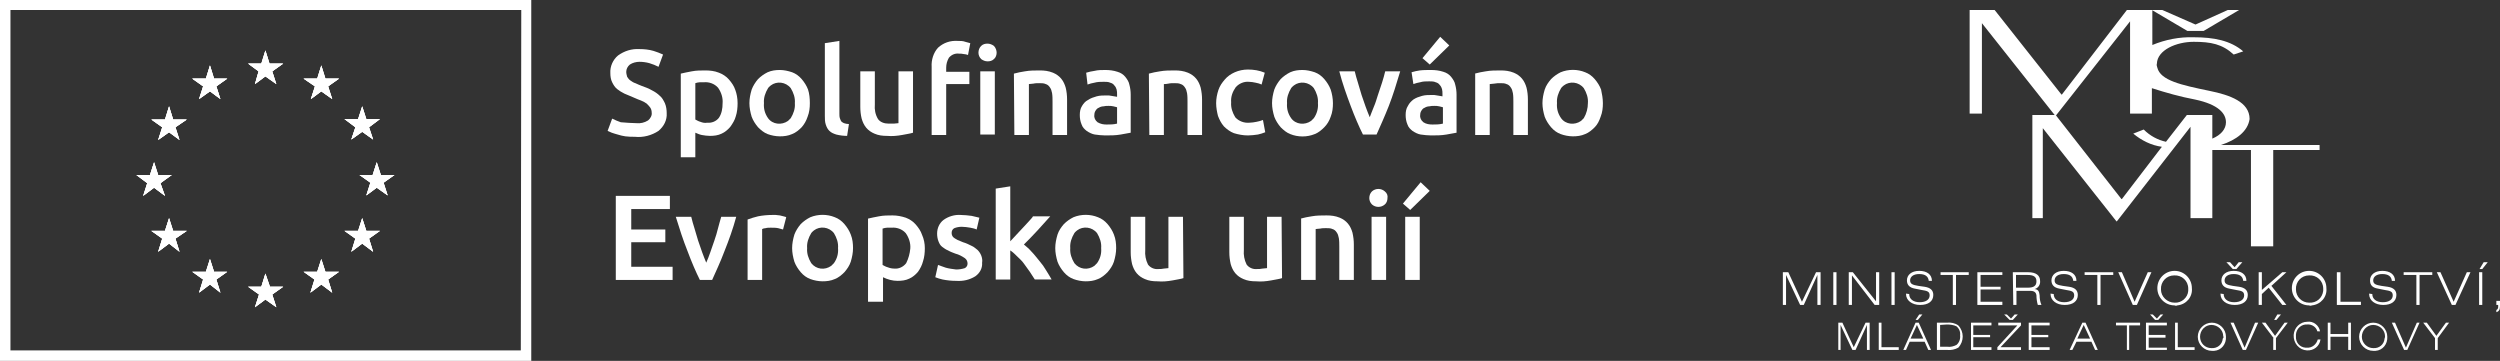 <?xml version="1.0" encoding="utf-8"?>
<!-- Generator: Adobe Illustrator 28.0.0, SVG Export Plug-In . SVG Version: 6.00 Build 0)  -->
<svg version="1.1" xmlns="http://www.w3.org/2000/svg" xmlns:xlink="http://www.w3.org/1999/xlink" x="0px" y="0px"
	 viewBox="0 0 550.1 79.4" style="enable-background:new 0 0 550.1 79.4;" xml:space="preserve">
<rect x="0" y="0" width="550.1" height="79.4" fill="#333333" stroke="none"/>
<style type="text/css">
	.st0{fill:#FFFFFF;}
</style>
<g id="Vrstva_1">
	<path class="st0" d="M484.9,6.8l7.8-4.6h-2.5l-7.1,3.2l-7.3-3.2h-2.3l7.8,4.6L484.9,6.8z M488.7,31.9c3.4-1.1,5.9-3,6.3-5.7
		c0-3.8-4.4-5.3-8.8-6.2c-6.3-1.3-10.8-2.3-11.5-5.1c-0.1-0.3-0.2-0.6-0.1-0.9c0.1-3,4.3-4.8,8.1-4.8s6.3,0.5,8.8,2.8l2.1-0.7
		c-2.8-2.4-6.5-3.1-10.9-3.1c-3.1-0.1-6.2,0.5-9.1,1.7V2.2h-5.6l-14.3,18.6h-0.1L438.9,2.2h-5.5V25h2.7V5.1l16,20.2h-4.9v22.7h2.3
		V28.2l16.2,20.5h0.1L482,27.9v20.1h4.8V33h8.5v21.2h4.9V33h10.2v-1.1L488.7,31.9z M486.8,30.5v-5.2h-5.6l-4.6,5.9
		c-1.8-0.4-3.5-1.3-4.9-2.7l-2.3,0.9c1.8,1.5,4,2.6,6.3,2.9l-8.8,11.5h-0.1l-14.4-18.4l16.3-20.7V25h4.8v-5.6c3.1,1,6.3,1.9,9.5,2.5
		c5.2,1.1,6.8,3.1,6.8,5C489.8,28.4,488.7,29.7,486.8,30.5"/>
	<polygon class="st0" points="392.3,59.9 393.5,59.9 396.5,66.4 399.6,59.9 400.6,59.9 400.6,67.1 399.9,67.1 399.9,60.5 
		396.9,67.1 396.1,67.1 393,60.5 393,67.1 392.3,67.1 	"/>
	<rect x="403.4" y="59.9" class="st0" width="0.7" height="7.2"/>
	<polygon class="st0" points="406.8,59.9 407.7,59.9 412.8,66.3 412.8,59.9 413.5,59.9 413.5,67.1 412.5,67.1 407.5,60.6 
		407.5,67.1 406.8,67.1 	"/>
	<rect x="416.2" y="59.9" class="st0" width="0.7" height="7.2"/>
	<path class="st0" d="M420.1,64.7L420.1,64.7c0,1.1,0.9,1.8,2.3,1.8s2.2-0.6,2.2-1.5s-0.6-1-1.8-1.2l-1.5-0.3
		c-1.1-0.2-1.7-0.8-1.7-1.8c0-1.2,1-2.1,2.7-2.1s2.8,0.8,2.8,2.2h-0.7c-0.1-1-0.8-1.5-2.1-1.5s-2,0.6-2,1.4s0.6,1,1.8,1.2l1.4,0.2
		c1.3,0.2,1.9,0.8,1.9,1.8c0,1.4-1.1,2.2-2.9,2.2s-3.1-1-3.1-2.4v-0.1L420.1,64.7L420.1,64.7z"/>
	<polygon class="st0" points="429.7,60.5 427,60.5 427,59.9 433.2,59.9 433.2,60.5 430.4,60.5 430.4,67.1 429.7,67.1 	"/>
	<polygon class="st0" points="435.1,59.9 440.6,59.9 440.6,60.5 435.8,60.5 435.8,63.1 440.2,63.1 440.2,63.7 435.8,63.7 
		435.8,66.4 440.6,66.4 440.6,67.1 435.1,67.1 	"/>
	<path class="st0" d="M442.9,59.9h3.4c1.7,0,2.6,0.7,2.6,1.9c0.1,0.8-0.4,1.6-1.2,1.8c0.8,0.1,1,0.5,1.1,1.4c0,0.7,0.1,1.4,0.4,2.1
		h-0.8c-0.2-0.7-0.3-1.4-0.3-2.1c-0.1-0.7-0.5-1-1.4-1h-3v3.1h-0.7L442.9,59.9z M443.6,60.5v2.8h2.6c1.3,0,1.9-0.4,1.9-1.4
		s-0.6-1.4-2-1.4H443.6z"/>
	<path class="st0" d="M451.9,64.7L451.9,64.7c0,1.1,0.9,1.8,2.3,1.8s2.2-0.6,2.2-1.5s-0.6-1-1.8-1.2l-1.5-0.3
		c-1.1-0.2-1.7-0.8-1.7-1.8c0-1.2,1-2.1,2.7-2.1s2.8,0.8,2.8,2.2h-0.7c-0.1-1-0.8-1.5-2.1-1.5s-2,0.6-2,1.4s0.6,1,1.8,1.2l1.4,0.2
		c1.3,0.2,1.9,0.8,1.9,1.8c0,1.4-1.1,2.2-2.9,2.2s-3.1-1-3.1-2.4v-0.1L451.9,64.7L451.9,64.7z"/>
	<polygon class="st0" points="461.5,60.5 458.7,60.5 458.7,59.9 465,59.9 465,60.5 462.2,60.5 462.2,67.1 461.5,67.1 	"/>
	<polygon class="st0" points="466.1,59.9 466.9,59.9 469.7,66.4 472.6,59.9 473.4,59.9 470.2,67.1 469.3,67.1 	"/>
	<path class="st0" d="M478.5,67.2c-2.1,0-3.8-1.7-3.8-3.8c0-2.1,1.7-3.8,3.8-3.8c2.1,0,3.8,1.7,3.8,3.8c0,0,0,0,0,0
		c0.2,1.9-1.2,3.6-3.2,3.8C478.9,67.3,478.7,67.3,478.5,67.2 M481.5,63.5c0-1.7-1.4-3-3.1-2.9c-1.7,0-3,1.4-2.9,3.1
		c0,1.6,1.4,2.9,3,2.9c1.5,0.1,2.9-1.1,3-2.6C481.5,63.8,481.5,63.6,481.5,63.5"/>
	<path class="st0" d="M489.3,64.7L489.3,64.7c0,1.1,0.9,1.8,2.3,1.8s2.2-0.6,2.2-1.5s-0.6-1-1.8-1.2l-1.5-0.3
		c-1.1-0.2-1.7-0.8-1.7-1.8c0-1.2,1-2.1,2.7-2.1s2.8,0.8,2.8,2.2h-0.7c-0.1-1-0.8-1.5-2.1-1.5s-2,0.6-2,1.4s0.6,1,1.8,1.2l1.4,0.2
		c1.3,0.2,1.9,0.8,1.9,1.8c0,1.4-1.1,2.2-2.9,2.2s-3.1-1-3.1-2.4v-0.1L489.3,64.7L489.3,64.7z M492.6,57.7h0.8l-1.3,1.5h-0.8
		l-1.4-1.5h0.8l1,1.1L492.6,57.7z"/>
	<polygon class="st0" points="497,59.9 497.7,59.9 497.7,63.8 502.2,59.9 503.1,59.9 499.8,62.9 503.1,67.1 502.2,67.1 499.2,63.3 
		497.7,64.7 497.7,67.1 497,67.1 	"/>
	<path class="st0" d="M508.1,67.2c-2.1,0-3.8-1.7-3.8-3.8c0-2.1,1.7-3.8,3.8-3.8c2.1,0,3.8,1.7,3.8,3.8c0,0,0,0,0,0
		c0.2,1.9-1.2,3.6-3.2,3.8C508.5,67.3,508.3,67.3,508.1,67.2 M511.2,63.5c0-1.7-1.4-3-3.1-2.9c-1.7,0-3,1.4-2.9,3.1
		c0,1.6,1.3,2.9,2.9,2.9c1.6,0.1,2.9-1,3.1-2.6C511.2,63.8,511.2,63.6,511.2,63.5"/>
	<polygon class="st0" points="514.2,59.9 515,59.9 515,66.4 519.5,66.4 519.5,67.1 514.2,67.1 	"/>
	<path class="st0" d="M522,64.7L522,64.7c0,1.1,0.9,1.8,2.3,1.8s2.2-0.6,2.2-1.5s-0.6-1-1.8-1.2l-1.5-0.3c-1.2-0.2-1.7-0.8-1.7-1.8
		c0-1.2,1-2.1,2.7-2.1s2.8,0.8,2.8,2.2h-0.7c-0.1-1-0.8-1.5-2.1-1.5s-2,0.6-2,1.4s0.6,1,1.8,1.2l1.4,0.2c1.3,0.2,1.9,0.8,1.9,1.8
		c0,1.4-1.1,2.2-2.9,2.2s-3.1-1-3.1-2.4v-0.1L522,64.7L522,64.7z"/>
	<polygon class="st0" points="531.7,60.5 528.9,60.5 528.9,59.9 535.2,59.9 535.2,60.5 532.4,60.5 532.4,67.1 531.7,67.1 	"/>
	<polygon class="st0" points="536.2,59.9 537,59.9 539.9,66.4 542.8,59.9 543.6,59.9 540.3,67.1 539.5,67.1 	"/>
	<path class="st0" d="M545.5,59.9h0.7v7.2h-0.7V59.9z M546.5,57.7h0.9l-1.2,1.5h-0.6L546.5,57.7z"/>
	<path class="st0" d="M549.3,66.2h0.8v1.2c0,0.7-0.2,1.1-0.8,1.3v-0.5c0.3-0.1,0.4-0.4,0.4-0.7v-0.4h-0.4V66.2z"/>
	<polygon class="st0" points="404.5,71 405.4,71 407.9,76.4 410.5,71 411.4,71 411.4,77 410.8,77 410.8,71.5 408.3,77 407.6,77 
		405,71.5 405,77 404.5,77 	"/>
	<polygon class="st0" points="413.4,71 414,71 414,76.4 417.8,76.4 417.8,77 413.4,77 	"/>
	<path class="st0" d="M421.5,71h0.7l2.7,6h-0.6l-0.8-1.8h-3.3l-0.8,1.8h-0.6L421.5,71z M423.2,74.5l-1.4-3l-1.4,3H423.2z
		 M422.3,69.2h0.7l-1,1.2h-0.5L422.3,69.2z"/>
	<path class="st0" d="M430.9,71.6c1.3,1.4,1.3,3.5,0,4.9c-0.7,0.4-1.6,0.6-2.5,0.5h-2.2v-6h2.2C429.3,70.9,430.2,71.1,430.9,71.6
		 M426.9,71.5v4.8h1.6c0.7,0.1,1.4-0.1,2-0.4c0.6-0.5,0.9-1.3,0.8-2.1c0.1-0.8-0.2-1.5-0.8-2c-0.6-0.3-1.4-0.4-2.1-0.4L426.9,71.5z"
		/>
	<polygon class="st0" points="433.7,71 438.2,71 438.2,71.6 434.2,71.6 434.2,73.7 437.9,73.7 437.9,74.2 434.2,74.2 434.2,76.4 
		438.2,76.4 438.2,77 433.7,77 	"/>
	<path class="st0" d="M439.5,76.4l4.4-4.8h-4.2V71h5v0.6l-4.5,4.8h4.5V77h-5.2L439.5,76.4z M443.3,69.2h0.7l-1.1,1.2h-0.7l-1.2-1.2
		h0.6l0.9,0.9L443.3,69.2z"/>
	<polygon class="st0" points="446.4,71 451,71 451,71.6 447,71.6 447,73.7 450.7,73.7 450.7,74.2 447,74.2 447,76.4 451,76.4 
		451,77 446.4,77 	"/>
	<path class="st0" d="M458.2,71h0.7l2.7,6H461l-0.8-1.8h-3.3L456,77h-0.6L458.2,71z M459.9,74.5l-1.4-3l-1.4,3H459.9z"/>
	<polygon class="st0" points="468,71.6 465.6,71.6 465.6,71 470.9,71 470.9,71.6 468.5,71.6 468.5,77 468,77 	"/>
	<path class="st0" d="M472.2,71h4.6v0.6h-4v2.1h3.7v0.6h-3.7v2.2h4V77h-4.6V71z M475.4,69.2h0.6l-1.1,1.2h-0.7l-1.1-1.2h0.6l0.9,0.9
		L475.4,69.2z"/>
	<polygon class="st0" points="478.6,71 479.2,71 479.2,76.4 482.9,76.4 482.9,77 478.6,77 	"/>
	<path class="st0" d="M486.7,77.2c-1.7,0-3.1-1.4-3.1-3.1s1.4-3.1,3.1-3.1c1.7,0,3.1,1.4,3.1,3.1c0.1,1.6-1,3-2.6,3.1
		C487.1,77.2,486.9,77.2,486.7,77.2 M489.2,74c0-1.4-1.2-2.5-2.6-2.5s-2.5,1.2-2.5,2.6c0,1.4,1.1,2.5,2.5,2.5
		c1.3,0.1,2.4-0.8,2.5-2.1C489.3,74.3,489.3,74.1,489.2,74"/>
	<polygon class="st0" points="490.8,71 491.5,71 493.9,76.5 496.2,71 496.9,71 494.2,77 493.5,77 	"/>
	<path class="st0" d="M500.3,74.4l-2.6-3.4h0.8l2.1,2.9l2.1-2.9h0.7l-2.6,3.4V77h-0.6V74.4z M501.1,69.2h0.8l-1,1.2h-0.5L501.1,69.2
		z"/>
	<path class="st0" d="M507.7,71.4c-1.3-0.1-2.4,0.9-2.5,2.2c0,0.1,0,0.3,0,0.4c-0.1,1.3,0.8,2.4,2.1,2.5c0.1,0,0.2,0,0.3,0
		c1.1,0.1,2.1-0.7,2.4-1.8h0.6c-0.2,1.5-1.5,2.5-3,2.4c-1.7-0.1-3-1.6-2.9-3.4c0.1-1.6,1.4-2.9,3-2.9c1.3-0.2,2.6,0.8,2.8,2.1h-0.6
		C509.7,72,508.7,71.3,507.7,71.4"/>
	<polygon class="st0" points="512.2,71 512.8,71 512.8,73.5 516.7,73.5 516.7,71 517.3,71 517.3,77 516.7,77 516.7,74.1 512.8,74.1 
		512.8,77 512.2,77 	"/>
	<path class="st0" d="M522.2,77.2c-1.7,0-3.1-1.4-3.1-3.1s1.4-3.1,3.1-3.1c1.7,0,3.1,1.4,3.1,3.1c0.1,1.6-1,3-2.6,3.1
		C522.6,77.2,522.4,77.2,522.2,77.2 M524.8,74c0-1.4-1.2-2.5-2.6-2.5c-1.4,0-2.5,1.2-2.5,2.6c0,1.4,1.2,2.5,2.5,2.5
		c1.3,0.1,2.4-0.8,2.5-2.1C524.8,74.3,524.8,74.1,524.8,74"/>
	<polygon class="st0" points="526.3,71 527,71 529.4,76.5 531.8,71 532.4,71 529.7,77 529,77 	"/>
	<polygon class="st0" points="535.8,74.4 533.2,71 534,71 536.1,73.9 538.2,71 538.9,71 536.4,74.4 536.4,77 535.8,77 	"/>
	<path class="st0" d="M140,27.1c0.9,0.1,1.8-0.1,2.6-0.6c0.5-0.4,0.9-1.1,0.8-1.7c0-0.4-0.1-0.8-0.3-1.1c-0.2-0.3-0.5-0.6-0.8-0.9
		c-0.4-0.3-0.8-0.5-1.3-0.7c-0.5-0.2-1.1-0.4-1.7-0.7s-1.3-0.5-1.9-0.8c-0.6-0.3-1.1-0.6-1.6-1c-0.5-0.4-0.8-0.9-1.1-1.5
		c-0.3-0.6-0.4-1.3-0.4-2c-0.1-1.5,0.6-3,1.7-3.9c1.4-1,3-1.5,4.7-1.4c1,0,2.1,0.1,3.1,0.4c0.7,0.2,1.4,0.5,2.1,0.8l-1,2.7
		c-0.6-0.3-1.3-0.6-2-0.8c-0.7-0.2-1.5-0.3-2.2-0.3c-0.7,0-1.5,0.2-2.1,0.6c-0.5,0.4-0.8,1-0.8,1.6c0,0.4,0.1,0.7,0.2,1.1
		c0.2,0.3,0.4,0.6,0.7,0.8c0.3,0.2,0.7,0.5,1.1,0.6c0.4,0.2,0.9,0.4,1.4,0.6c0.9,0.3,1.6,0.6,2.3,1c0.6,0.3,1.2,0.7,1.7,1.2
		c0.5,0.4,0.8,1,1.1,1.6c0.3,0.7,0.4,1.5,0.4,2.2c0.1,1.5-0.6,2.9-1.8,3.9c-1.5,1-3.4,1.5-5.2,1.3c-0.7,0-1.4,0-2.1-0.1
		c-0.6-0.1-1.1-0.2-1.7-0.4c-0.5-0.1-0.9-0.3-1.3-0.4c-0.3-0.1-0.6-0.3-0.9-0.4l1-2.7c0.6,0.3,1.3,0.6,1.9,0.8
		C138,27,139,27.1,140,27.1"/>
	<path class="st0" d="M159,22.7c0.1-1.2-0.3-2.4-1-3.4c-0.8-0.9-2-1.3-3.1-1.2c-0.3,0-0.6,0-0.9,0c-0.3,0-0.7,0.1-1,0.2v8
		c0.4,0.2,0.7,0.4,1.1,0.5c0.5,0.2,1,0.3,1.5,0.2c1,0.1,2-0.3,2.6-1.1C158.8,25,159,23.9,159,22.7 M162.3,22.7c0,1-0.1,2-0.4,2.9
		c-0.2,0.8-0.7,1.6-1.2,2.3c-0.5,0.6-1.2,1.2-1.9,1.5c-0.8,0.4-1.7,0.5-2.6,0.5c-0.6,0-1.2-0.1-1.8-0.2c-0.5-0.1-0.9-0.3-1.4-0.5
		v5.4h-3.2V16.2c0.7-0.2,1.5-0.3,2.4-0.5c1-0.2,2-0.2,3-0.2c1,0,2,0.1,3,0.5c0.8,0.3,1.6,0.8,2.2,1.5c0.6,0.7,1.1,1.4,1.4,2.3
		C162.1,20.6,162.3,21.6,162.3,22.7"/>
	<path class="st0" d="M174.9,22.7c0.1-1.2-0.3-2.3-0.9-3.3c-1.1-1.4-3.1-1.6-4.4-0.6c-0.2,0.2-0.4,0.3-0.6,0.6c-0.6,1-1,2.1-0.9,3.3
		c-0.1,1.2,0.2,2.3,0.9,3.3c1,1.4,3,1.6,4.4,0.6c0.2-0.2,0.4-0.4,0.6-0.6C174.6,25,175,23.9,174.9,22.7 M178.2,22.7c0,1-0.1,2-0.5,3
		c-0.3,0.9-0.7,1.6-1.3,2.3c-0.6,0.6-1.3,1.2-2.1,1.5c-0.9,0.4-1.8,0.5-2.7,0.5c-0.9,0-1.9-0.2-2.7-0.5c-0.8-0.3-1.5-0.9-2.1-1.5
		c-0.6-0.7-1.1-1.5-1.4-2.3c-0.3-1-0.5-2-0.5-3c0-1,0.2-2,0.5-3c0.3-0.8,0.8-1.6,1.4-2.3c0.6-0.6,1.3-1.1,2.1-1.5
		c0.9-0.4,1.8-0.5,2.7-0.5c0.9,0,1.8,0.2,2.7,0.5c0.8,0.3,1.5,0.8,2.1,1.5c0.6,0.7,1.1,1.5,1.4,2.3
		C178.1,20.6,178.2,21.7,178.2,22.7"/>
	<path class="st0" d="M186.4,29.9c-0.8,0-1.6-0.1-2.4-0.3c-0.6-0.2-1.1-0.4-1.5-0.8c-0.4-0.4-0.6-0.8-0.8-1.4
		c-0.2-0.6-0.2-1.2-0.2-1.9v-16l3.2-0.5v16c0,0.3,0,0.7,0.1,1c0.1,0.3,0.2,0.5,0.3,0.7c0.2,0.2,0.4,0.3,0.6,0.4
		c0.3,0.1,0.7,0.2,1.1,0.2L186.4,29.9z"/>
	<path class="st0" d="M200.9,29.2c-0.6,0.2-1.4,0.3-2.4,0.5c-1.1,0.2-2.2,0.3-3.3,0.2c-1,0-1.9-0.1-2.8-0.5
		c-0.7-0.3-1.3-0.7-1.8-1.3c-0.5-0.6-0.8-1.3-1-2c-0.2-0.8-0.3-1.7-0.3-2.6v-7.8h3.2V23c-0.1,1.1,0.1,2.2,0.7,3.2
		c0.5,0.7,1.4,1,2.3,1c0.4,0,0.8,0,1.2,0c0.3,0,0.7-0.1,1-0.1V15.7h3.2L200.9,29.2z"/>
	<path class="st0" d="M218.9,29.6h-3.2V15.7h3.2V29.6z M219.3,11.6c0,0.5-0.2,1.1-0.6,1.4c-0.4,0.4-0.9,0.5-1.4,0.5
		c-0.5,0-1-0.2-1.4-0.5c-0.4-0.4-0.6-0.9-0.6-1.4c0-0.6,0.2-1.1,0.6-1.5c0.4-0.4,0.9-0.5,1.4-0.5c0.5,0,1,0.2,1.4,0.5
		C219.1,10.5,219.3,11.1,219.3,11.6 M210.7,9c0.6,0,1.2,0,1.7,0.2c0.4,0.1,0.7,0.2,1.1,0.3l-0.5,2.6c-0.3-0.1-0.6-0.2-0.9-0.2
		c-0.4-0.1-0.8-0.1-1.1-0.1c-0.8-0.1-1.6,0.2-2.2,0.9c-0.4,0.7-0.6,1.4-0.6,2.2v0.9h5.1v2.7h-5.1v11.2H205V14.7
		c-0.1-1.5,0.4-3.1,1.4-4.2C207.6,9.4,209.1,8.9,210.7,9"/>
	<path class="st0" d="M223.1,16.2c0.8-0.2,1.6-0.4,2.4-0.5c1.1-0.2,2.2-0.2,3.3-0.2c1,0,1.9,0.1,2.9,0.5c0.7,0.3,1.3,0.7,1.8,1.3
		c0.5,0.6,0.8,1.3,1,2c0.2,0.8,0.3,1.7,0.3,2.6v7.8h-3.2v-7.3c0-0.6,0-1.3-0.1-1.9c-0.1-0.5-0.2-0.9-0.5-1.3
		c-0.2-0.3-0.5-0.6-0.9-0.7c-0.4-0.2-0.9-0.2-1.4-0.2c-0.4,0-0.9,0-1.3,0.1l-1,0.1v11.2h-3.2L223.1,16.2z"/>
	<path class="st0" d="M243.5,27.4c0.8,0,1.5,0,2.3-0.2v-3.6c-0.3-0.1-0.5-0.1-0.8-0.2c-0.4-0.1-0.7-0.1-1.1-0.1
		c-0.4,0-0.7,0-1.1,0.1c-0.3,0-0.7,0.1-1,0.3c-0.3,0.1-0.5,0.3-0.7,0.6c-0.2,0.3-0.3,0.6-0.3,1c-0.1,0.6,0.2,1.2,0.7,1.6
		C242.2,27.3,242.8,27.4,243.5,27.4 M243.2,15.4c0.9,0,1.8,0.1,2.7,0.4c0.7,0.2,1.3,0.6,1.7,1.1c0.4,0.5,0.8,1.1,0.9,1.7
		c0.2,0.7,0.3,1.5,0.3,2.2v8.4c-0.5,0.1-1.2,0.2-2.2,0.4c-1.1,0.2-2.3,0.2-3.4,0.2c-0.8,0-1.5-0.1-2.3-0.2c-0.6-0.1-1.2-0.4-1.8-0.8
		c-0.5-0.4-0.9-0.8-1.1-1.4c-0.3-0.7-0.4-1.4-0.4-2.1c0-0.7,0.1-1.4,0.5-2c0.3-0.5,0.7-1,1.3-1.3c0.6-0.4,1.2-0.6,1.9-0.8
		c0.7-0.2,1.5-0.2,2.2-0.2c0.4,0,0.7,0,1.1,0.1c0.4,0.1,0.8,0.1,1.2,0.2v-0.5c0-0.4,0-0.7-0.1-1.1c-0.1-0.3-0.2-0.6-0.5-0.9
		c-0.2-0.3-0.5-0.5-0.9-0.6c-0.4-0.2-0.9-0.2-1.4-0.2c-0.7,0-1.4,0-2.1,0.2c-0.5,0.1-1,0.2-1.5,0.4L239,16c0.6-0.2,1.2-0.3,1.8-0.4
		C241.6,15.4,242.4,15.4,243.2,15.4"/>
	<path class="st0" d="M252.8,16.2c0.8-0.2,1.6-0.4,2.4-0.5c1.1-0.2,2.2-0.2,3.3-0.2c1,0,1.9,0.1,2.9,0.5c0.7,0.3,1.3,0.7,1.8,1.3
		c0.5,0.6,0.8,1.3,1,2c0.2,0.9,0.3,1.7,0.3,2.6v7.8h-3.2v-7.3c0-0.6,0-1.3-0.1-1.9c-0.1-0.5-0.2-0.9-0.5-1.3
		c-0.2-0.3-0.5-0.6-0.9-0.7c-0.4-0.2-0.9-0.2-1.4-0.2c-0.4,0-0.9,0-1.3,0.1c-0.4,0.1-0.8,0.1-1,0.1v11.2h-3.2L252.8,16.2z"/>
	<path class="st0" d="M267.6,22.7c0-1,0.2-2,0.5-2.9c0.3-0.9,0.8-1.6,1.4-2.3c0.6-0.7,1.3-1.2,2.2-1.6c0.9-0.4,1.9-0.6,2.9-0.6
		c1.3,0,2.5,0.2,3.7,0.7l-0.7,2.6c-0.4-0.2-0.8-0.3-1.3-0.4c-0.5-0.1-1-0.2-1.5-0.2c-1.1-0.1-2.2,0.4-2.9,1.2c-0.7,1-1.1,2.1-1,3.3
		c-0.1,1.2,0.3,2.3,0.9,3.3c0.8,0.9,2,1.3,3.1,1.2c0.5,0,1.1-0.1,1.6-0.2c0.5-0.1,0.9-0.2,1.4-0.4l0.5,2.7c-0.5,0.2-1.1,0.4-1.6,0.5
		c-0.7,0.1-1.5,0.2-2.2,0.2c-1.1,0-2.1-0.2-3.1-0.5c-0.8-0.3-1.6-0.9-2.2-1.5c-0.6-0.7-1-1.5-1.3-2.3
		C267.8,24.7,267.6,23.7,267.6,22.7"/>
	<path class="st0" d="M290,22.7c0.1-1.2-0.3-2.3-0.9-3.3c-1.1-1.4-3.1-1.6-4.4-0.6c-0.2,0.2-0.4,0.3-0.6,0.6c-0.6,1-1,2.1-0.9,3.3
		c-0.1,1.2,0.2,2.3,0.9,3.3c1,1.4,3,1.6,4.4,0.6c0.2-0.2,0.4-0.4,0.6-0.6C289.8,25,290.1,23.8,290,22.7 M293.3,22.7c0,1-0.1,2-0.5,3
		c-0.3,0.9-0.8,1.7-1.4,2.3c-0.6,0.6-1.3,1.2-2.1,1.5c-1.7,0.7-3.7,0.7-5.4,0c-0.8-0.3-1.5-0.9-2.1-1.5c-0.6-0.7-1.1-1.5-1.4-2.3
		c-0.3-1-0.5-2-0.5-3c0-1,0.2-2,0.5-3c0.3-0.8,0.8-1.6,1.4-2.3c0.6-0.6,1.3-1.1,2.1-1.5c0.9-0.4,1.8-0.5,2.7-0.5
		c0.9,0,1.8,0.2,2.7,0.5c0.8,0.3,1.5,0.8,2.1,1.5c0.6,0.7,1.1,1.5,1.4,2.3C293.1,20.6,293.3,21.7,293.3,22.7"/>
	<path class="st0" d="M299.9,29.6c-0.9-1.8-1.8-3.9-2.7-6.3c-0.9-2.4-1.8-4.9-2.5-7.6h3.4c0.2,0.8,0.4,1.6,0.7,2.5s0.5,1.8,0.8,2.7
		s0.6,1.8,0.9,2.6s0.6,1.6,0.9,2.3c0.3-0.7,0.5-1.4,0.9-2.3s0.6-1.7,0.9-2.6s0.6-1.8,0.9-2.7s0.5-1.7,0.7-2.5h3.3
		c-0.8,2.7-1.6,5.3-2.5,7.6s-1.9,4.5-2.7,6.3L299.9,29.6z"/>
	<path class="st0" d="M318.9,10l-4.3,4.2l-1.6-1.4l3.9-4.7L318.9,10z M315.2,27.4c0.8,0,1.5,0,2.3-0.2v-3.6
		c-0.3-0.1-0.5-0.1-0.8-0.2c-0.4-0.1-0.7-0.1-1.1-0.1c-0.4,0-0.7,0-1.1,0.1c-0.3,0-0.7,0.1-1,0.3c-0.3,0.1-0.5,0.3-0.7,0.6
		c-0.2,0.3-0.3,0.6-0.3,1c-0.1,0.6,0.2,1.2,0.7,1.6C313.8,27.3,314.5,27.4,315.2,27.4 M314.9,15.4c0.9,0,1.8,0.1,2.7,0.4
		c0.7,0.2,1.3,0.6,1.7,1.1c0.4,0.5,0.8,1.1,0.9,1.7c0.2,0.7,0.3,1.5,0.3,2.2v8.4c-0.5,0.1-1.2,0.2-2.2,0.4c-1.1,0.2-2.3,0.2-3.4,0.2
		c-0.8,0-1.5-0.1-2.3-0.2c-0.6-0.1-1.2-0.4-1.8-0.8c-0.5-0.4-0.9-0.8-1.1-1.4c-0.3-0.7-0.4-1.4-0.4-2.1c0-0.7,0.1-1.4,0.5-2
		c0.3-0.6,0.7-1,1.2-1.4c0.6-0.4,1.2-0.6,1.9-0.8c0.7-0.2,1.5-0.2,2.2-0.2c0.4,0,0.7,0,1.1,0.1c0.4,0.1,0.8,0.1,1.2,0.2v-0.5
		c0-0.4,0-0.7-0.1-1.1c-0.1-0.3-0.2-0.6-0.5-0.9c-0.2-0.3-0.5-0.5-0.9-0.6c-0.4-0.2-0.9-0.2-1.4-0.2c-0.7,0-1.4,0-2,0.2
		c-0.5,0.1-1,0.2-1.5,0.4l-0.4-2.6c0.6-0.2,1.2-0.3,1.8-0.4C313.2,15.4,314.1,15.4,314.9,15.4"/>
	<path class="st0" d="M324.5,16.2c0.8-0.2,1.6-0.4,2.4-0.5c1.1-0.2,2.2-0.2,3.3-0.2c1,0,1.9,0.1,2.9,0.5c0.7,0.3,1.3,0.7,1.8,1.3
		c0.5,0.6,0.8,1.3,1,2c0.2,0.8,0.3,1.7,0.3,2.6v7.8H333v-7.3c0-0.6,0-1.3-0.1-1.9c-0.1-0.5-0.2-0.9-0.5-1.3
		c-0.2-0.3-0.5-0.6-0.9-0.7c-0.4-0.2-0.9-0.2-1.4-0.2c-0.4,0-0.8,0-1.3,0.1l-1,0.1v11.2h-3.2V16.2z"/>
	<path class="st0" d="M349.4,22.7c0.1-1.2-0.3-2.3-0.9-3.3c-1.1-1.4-3.1-1.6-4.4-0.6c-0.2,0.2-0.4,0.3-0.6,0.6c-0.6,1-1,2.1-0.9,3.3
		c-0.1,1.2,0.2,2.3,0.9,3.3c1,1.4,3,1.6,4.4,0.6c0.2-0.2,0.4-0.4,0.6-0.6C349.1,25,349.4,23.8,349.4,22.7 M352.7,22.7
		c0,1-0.1,2-0.5,3c-0.3,0.9-0.7,1.7-1.3,2.3c-0.6,0.6-1.3,1.2-2.1,1.5c-0.9,0.4-1.8,0.5-2.7,0.5c-0.9,0-1.9-0.2-2.7-0.5
		c-0.8-0.3-1.5-0.8-2.1-1.5c-0.6-0.7-1.1-1.5-1.4-2.3c-0.3-1-0.5-2-0.5-3c0-1,0.2-2,0.5-3c0.3-0.9,0.8-1.6,1.4-2.3
		c0.6-0.6,1.3-1.1,2.1-1.5c1.7-0.7,3.7-0.7,5.4,0c0.8,0.3,1.5,0.8,2.1,1.5c0.6,0.7,1.1,1.5,1.4,2.3
		C352.5,20.6,352.7,21.7,352.7,22.7"/>
	<polygon class="st0" points="135.5,61.6 135.5,43.1 147.4,43.1 147.4,46 138.9,46 138.9,50.5 146.4,50.5 146.4,53.3 138.9,53.3 
		138.9,58.7 148,58.7 148,61.6 	"/>
	<path class="st0" d="M154,61.6c-0.9-1.8-1.8-3.9-2.7-6.3c-1-2.5-1.8-5-2.6-7.6h3.4c0.2,0.8,0.4,1.6,0.7,2.5s0.5,1.8,0.8,2.7
		s0.6,1.8,0.9,2.6s0.6,1.6,0.9,2.3c0.3-0.7,0.6-1.4,0.9-2.3s0.6-1.7,0.9-2.6s0.6-1.8,0.8-2.7s0.5-1.7,0.7-2.5h3.3
		c-0.7,2.6-1.6,5.1-2.6,7.6c-0.9,2.4-1.9,4.5-2.7,6.3H154z"/>
	<path class="st0" d="M172.3,50.5c-0.4-0.1-0.7-0.2-1.1-0.3c-0.5-0.1-1.1-0.1-1.6-0.1c-0.4,0-0.8,0-1.1,0.1c-0.3,0-0.6,0.1-0.8,0.2
		v11.2h-3.2V48.3c0.8-0.3,1.5-0.5,2.3-0.7c1-0.2,2.1-0.3,3.1-0.3c0.2,0,0.5,0,0.8,0c0.3,0,0.6,0.1,0.9,0.1l0.8,0.2
		c0.3,0.1,0.5,0.1,0.6,0.2L172.3,50.5z"/>
	<path class="st0" d="M184.4,54.6c0.1-1.2-0.3-2.3-0.9-3.3c-1.1-1.4-3.1-1.6-4.4-0.6c-0.2,0.2-0.4,0.3-0.6,0.6c-0.6,1-1,2.1-0.9,3.3
		c-0.1,1.2,0.3,2.3,0.9,3.3c1.1,1.4,3,1.6,4.4,0.6c0.2-0.2,0.4-0.4,0.6-0.6C184.2,56.9,184.5,55.8,184.4,54.6 M187.7,54.6
		c0,1-0.2,2-0.5,3c-0.3,0.9-0.8,1.6-1.4,2.3c-0.6,0.6-1.3,1.2-2.1,1.5c-0.9,0.4-1.8,0.5-2.7,0.5c-0.9,0-1.9-0.2-2.7-0.5
		c-0.8-0.3-1.5-0.8-2.1-1.5c-0.6-0.7-1.1-1.5-1.4-2.3c-0.3-1-0.5-2-0.5-3c0-1,0.2-2,0.5-3c0.3-0.8,0.8-1.6,1.4-2.3
		c0.6-0.6,1.3-1.1,2.1-1.5c1.7-0.7,3.7-0.7,5.4,0c0.8,0.3,1.5,0.8,2.1,1.5c0.6,0.7,1.1,1.5,1.4,2.3
		C187.6,52.6,187.7,53.6,187.7,54.6"/>
	<path class="st0" d="M200.3,54.7c0.1-1.2-0.3-2.4-1-3.4c-0.8-0.9-2-1.3-3.1-1.2c-0.3,0-0.6,0-1,0c-0.3,0-0.7,0.1-1,0.2v8
		c0.4,0.2,0.7,0.4,1.1,0.5c0.5,0.2,1,0.3,1.5,0.3c1,0.1,2-0.4,2.6-1.2C199.9,56.9,200.2,55.8,200.3,54.7 M203.5,54.6
		c0,1-0.1,2-0.4,2.9c-0.2,0.8-0.6,1.6-1.1,2.3c-0.5,0.6-1.2,1.2-1.9,1.5c-0.8,0.4-1.7,0.5-2.6,0.5c-1.1,0-2.2-0.3-3.2-0.8v5.4H191
		V48.1c0.7-0.2,1.5-0.3,2.4-0.5c1-0.2,2-0.2,3-0.2c1,0,2,0.2,2.9,0.5c0.8,0.3,1.6,0.8,2.2,1.5c0.6,0.7,1.1,1.4,1.4,2.3
		C203.3,52.6,203.5,53.6,203.5,54.6"/>
	<path class="st0" d="M210.4,59.3c0.6,0,1.3-0.1,1.9-0.3c0.4-0.2,0.6-0.6,0.6-1c0-0.5-0.2-0.9-0.6-1.2c-0.6-0.4-1.3-0.8-2.1-1
		c-0.5-0.2-1.1-0.4-1.6-0.7c-0.5-0.2-0.9-0.5-1.3-0.8c-0.4-0.3-0.6-0.7-0.8-1.2c-0.2-0.5-0.3-1.1-0.3-1.7c0-1.2,0.5-2.3,1.4-3
		c1.1-0.8,2.5-1.2,3.8-1.1c0.8,0,1.6,0.1,2.4,0.2c0.6,0.1,1.1,0.3,1.7,0.4l-0.6,2.6c-0.4-0.2-0.9-0.3-1.4-0.4
		c-0.6-0.1-1.3-0.2-1.9-0.2c-0.5,0-1.1,0.1-1.6,0.3c-0.4,0.2-0.6,0.6-0.6,1c0,0.2,0,0.4,0.1,0.6c0.1,0.2,0.2,0.4,0.4,0.5
		c0.2,0.2,0.5,0.3,0.8,0.5c0.4,0.2,0.8,0.3,1.2,0.5c0.7,0.2,1.3,0.5,1.9,0.8c0.5,0.2,0.9,0.6,1.3,0.9c0.3,0.3,0.6,0.7,0.8,1.2
		c0.2,0.5,0.3,1.1,0.2,1.6c0.1,1.2-0.5,2.3-1.5,3c-1.3,0.8-2.7,1.1-4.2,1c-1,0-2-0.1-3-0.3c-0.5-0.1-1.1-0.3-1.6-0.5l0.6-2.7
		c0.6,0.2,1.1,0.4,1.7,0.6C208.8,59.1,209.6,59.2,210.4,59.3"/>
	<path class="st0" d="M222.3,53.1l1.3-1.4l1.4-1.5l1.3-1.4c0.4-0.5,0.8-0.8,1-1.2h3.8c-0.9,1-1.8,2-2.8,3.1s-2,2.1-3,3.1
		c0.6,0.5,1.2,1,1.7,1.6c0.6,0.6,1.1,1.3,1.7,2s1.1,1.4,1.5,2.1s0.9,1.4,1.2,2h-3.7c-0.3-0.5-0.7-1.1-1.1-1.7s-0.9-1.2-1.3-1.8
		s-1-1.1-1.5-1.6c-0.5-0.5-0.9-0.9-1.5-1.3v6.4h-3.2V41.5l3.2-0.5L222.3,53.1z"/>
	<path class="st0" d="M242.3,54.6c0.1-1.2-0.3-2.3-0.9-3.3c-1.1-1.4-3.1-1.6-4.4-0.6c-0.2,0.2-0.4,0.3-0.6,0.6c-0.6,1-1,2.1-0.9,3.3
		c-0.1,1.2,0.3,2.3,0.9,3.3c1.1,1.4,3,1.6,4.4,0.6c0.2-0.2,0.4-0.4,0.6-0.6C242.1,56.9,242.4,55.8,242.3,54.6 M245.6,54.6
		c0,1-0.2,2-0.5,3c-0.3,0.9-0.8,1.6-1.4,2.3c-0.6,0.6-1.3,1.2-2.1,1.5c-0.9,0.4-1.8,0.5-2.7,0.5c-0.9,0-1.9-0.2-2.7-0.5
		c-0.8-0.3-1.5-0.8-2.1-1.5c-0.6-0.7-1.1-1.5-1.4-2.3c-0.3-1-0.5-2-0.5-3c0-1,0.2-2,0.5-3c0.3-0.9,0.8-1.6,1.4-2.3
		c0.6-0.6,1.3-1.1,2.1-1.5c1.7-0.7,3.7-0.7,5.4,0c0.8,0.3,1.5,0.8,2.1,1.5c0.6,0.7,1.1,1.5,1.4,2.3
		C245.5,52.6,245.6,53.6,245.6,54.6"/>
	<path class="st0" d="M260.4,61.2c-0.6,0.2-1.4,0.3-2.4,0.5c-1.1,0.2-2.2,0.3-3.3,0.2c-1,0-1.9-0.1-2.8-0.5
		c-0.7-0.3-1.3-0.7-1.8-1.3c-0.5-0.6-0.8-1.3-1-2c-0.2-0.9-0.3-1.7-0.3-2.6v-7.8h3.2V55c-0.1,1.1,0.1,2.2,0.6,3.2
		c0.5,0.7,1.4,1.1,2.3,1c0.4,0,0.8,0,1.2-0.1c0.3,0,0.7-0.1,1-0.1V47.7h3.2L260.4,61.2z"/>
	<path class="st0" d="M282.1,61.2c-0.6,0.2-1.4,0.3-2.4,0.5c-1.1,0.2-2.2,0.3-3.3,0.2c-1,0-1.9-0.1-2.8-0.5
		c-0.7-0.3-1.3-0.7-1.8-1.3c-0.5-0.6-0.8-1.3-1-2c-0.2-0.9-0.3-1.7-0.3-2.6v-7.8h3.2V55c-0.1,1.1,0.1,2.2,0.6,3.2
		c0.5,0.7,1.4,1.1,2.3,1c0.4,0,0.8,0,1.2-0.1c0.3,0,0.7-0.1,1-0.1V47.7h3.2L282.1,61.2z"/>
	<path class="st0" d="M286.2,48.1c0.8-0.2,1.6-0.4,2.4-0.5c1.1-0.2,2.2-0.2,3.3-0.2c1,0,1.9,0.1,2.9,0.5c0.7,0.3,1.3,0.7,1.8,1.3
		c0.5,0.6,0.8,1.3,1,2c0.2,0.9,0.3,1.7,0.3,2.6v7.8h-3.2v-7.3c0-0.6,0-1.3-0.1-1.9c-0.1-0.5-0.2-0.9-0.5-1.3
		c-0.2-0.3-0.5-0.6-0.9-0.7c-0.4-0.2-0.9-0.2-1.4-0.2c-0.4,0-0.9,0-1.3,0.1c-0.4,0-0.8,0.1-1,0.1v11.2h-3.2V48.1z"/>
	<path class="st0" d="M305,61.6h-3.2V47.7h3.2V61.6z M305.3,43.6c0,0.5-0.2,1.1-0.6,1.4c-0.8,0.7-2,0.7-2.8,0
		c-0.4-0.4-0.6-0.9-0.6-1.4c0-0.6,0.2-1.1,0.6-1.5c0.8-0.7,2-0.7,2.8,0C305.2,42.5,305.4,43,305.3,43.6"/>
	<path class="st0" d="M312.4,61.6h-3.2V47.7h3.2V61.6z M314.6,42l-4.3,4.2l-1.6-1.4l3.9-4.7L314.6,42z"/>
</g>
<g id="Vrstva_3">
	<g>
		<polygon class="st0" points="32.4,40.3 30,38.5 33,38.5 33.9,35.7 34.8,38.5 37.8,38.5 35.3,40.3 36.3,43.1 33.9,41.3 31.5,43.1 
					"/>
		<polygon class="st0" points="41.1,50.8 38.6,52.5 39.5,55.4 37.2,53.6 34.8,55.4 35.7,52.5 33.3,50.8 36.3,50.8 37.2,48 
			38.1,50.8 		"/>
		<polygon class="st0" points="35.7,28 33.3,26.3 36.3,26.3 37.2,23.4 38.1,26.3 41.1,26.3 38.6,28 39.5,30.8 37.2,29.1 34.8,30.8 
					"/>
		<polygon class="st0" points="44.7,19 42.3,17.3 45.3,17.3 46.2,14.4 47.1,17.3 50,17.3 47.6,19 48.5,21.8 46.2,20.1 43.8,21.8 		
			"/>
		<polygon class="st0" points="50,59.8 47.6,61.5 48.5,64.4 46.2,62.6 43.8,64.4 44.7,61.5 42.3,59.8 45.3,59.8 46.2,57 47.1,59.8 
					"/>
		<polygon class="st0" points="62.3,63.1 59.9,64.8 60.8,67.6 58.4,65.9 56.1,67.6 57,64.8 54.6,63.1 57.5,63.1 58.4,60.2 
			59.4,63.1 		"/>
		<polygon class="st0" points="56.9,15.7 54.6,14 57.5,14 58.4,11.1 59.3,14 62.3,14 59.9,15.7 60.8,18.5 58.4,16.8 56.1,18.5 		"/>
		<polygon class="st0" points="69.2,61.5 66.8,59.8 69.8,59.8 70.7,57 71.6,59.8 74.6,59.8 72.2,61.5 73.1,64.4 70.7,62.6 
			68.3,64.4 		"/>
		<polygon class="st0" points="69.3,19 66.8,17.3 69.8,17.3 70.7,14.4 71.6,17.3 74.6,17.3 72.2,19 73.1,21.8 70.7,20.1 68.4,21.8 
					"/>
		<polygon class="st0" points="78.2,52.5 75.8,50.8 78.8,50.8 79.7,48 80.6,50.8 83.6,50.8 81.2,52.5 82.1,55.4 79.7,53.6 
			77.3,55.4 		"/>
		<polygon class="st0" points="78.2,28 75.8,26.2 78.8,26.2 79.7,23.4 80.6,26.2 83.6,26.2 81.2,28 82.1,30.7 79.7,29 77.3,30.7 		
			"/>
		<polygon class="st0" points="82.9,35.7 83.8,38.5 86.8,38.5 84.4,40.2 85.3,43 82.9,41.3 80.6,43 81.5,40.2 79.1,38.5 82,38.5 		
			"/>
		<path class="st0" d="M0,0v79.4h116.9V0H0z M114.6,77.1H2.3V2.2h112.4L114.6,77.1L114.6,77.1z"/>
		<polygon class="st0" points="31.5,43.1 32.4,40.3 30,38.5 33,38.5 33.9,35.7 34.8,38.5 37.8,38.5 35.3,40.3 36.3,43.1 33.9,41.3 
					"/>
		<polygon class="st0" points="41.1,50.8 38.6,52.5 39.5,55.4 37.2,53.6 34.8,55.4 35.7,52.5 33.3,50.8 36.3,50.8 37.2,48 
			38.1,50.8 		"/>
		<polygon class="st0" points="38.1,26.3 41.1,26.3 38.6,28 39.5,30.8 37.2,29.1 34.8,30.8 35.7,28 33.3,26.3 36.3,26.3 37.2,23.4 
					"/>
		<polygon class="st0" points="44.7,19 42.3,17.3 45.3,17.3 46.2,14.4 47.1,17.3 50,17.3 47.6,19 48.5,21.8 46.2,20.1 43.8,21.8 		
			"/>
		<polygon class="st0" points="50,59.8 47.6,61.5 48.5,64.4 46.2,62.6 43.8,64.4 44.7,61.5 42.3,59.8 45.3,59.8 46.2,57 47.1,59.8 
					"/>
		<polygon class="st0" points="62.3,63.1 59.9,64.8 60.8,67.6 58.4,65.9 56.1,67.6 57,64.8 54.6,63.1 57.5,63.1 58.4,60.2 
			59.4,63.1 		"/>
		<polygon class="st0" points="59.3,14 62.3,14 59.9,15.7 60.8,18.5 58.4,16.8 56.1,18.5 56.9,15.7 54.6,14 57.5,14 58.4,11.1 		"/>
		<polygon class="st0" points="74.6,59.8 72.2,61.5 73.1,64.4 70.7,62.6 68.3,64.4 69.2,61.5 66.8,59.8 69.8,59.8 70.7,57 
			71.6,59.8 		"/>
		<polygon class="st0" points="71.6,17.3 74.6,17.3 72.2,19 73.1,21.8 70.7,20.1 68.4,21.8 69.3,19 66.8,17.3 69.8,17.3 70.7,14.4 
					"/>
		<polygon class="st0" points="83.6,50.8 81.2,52.5 82.1,55.4 79.7,53.6 77.3,55.4 78.2,52.5 75.8,50.8 78.8,50.8 79.7,48 
			80.6,50.8 		"/>
		<polygon class="st0" points="78.2,28 75.8,26.2 78.8,26.2 79.7,23.4 80.6,26.2 83.6,26.2 81.2,28 82.1,30.7 79.7,29 77.3,30.7 		
			"/>
		<polygon class="st0" points="84.4,40.2 85.3,43 82.9,41.3 80.6,43 81.5,40.2 79.1,38.5 82,38.5 82.9,35.7 83.8,38.5 86.8,38.5 		
			"/>
		<polygon class="st0" points="59.9,15.7 60.8,18.5 58.4,16.8 56.1,18.5 56.9,15.7 54.6,14 57.5,14 58.4,11.1 59.3,14 62.3,14 		"/>
		<polygon class="st0" points="47.6,19 48.5,21.8 46.2,20.1 43.8,21.8 44.7,19 42.3,17.3 45.3,17.3 46.2,14.4 47.1,17.3 50,17.3 		
			"/>
		<polygon class="st0" points="38.6,28 39.5,30.8 37.2,29.1 34.8,30.8 35.7,28 33.3,26.3 36.3,26.3 37.2,23.4 38.1,26.3 41.1,26.3 
					"/>
		<polygon class="st0" points="35.3,40.3 36.3,43.1 33.9,41.3 31.5,43.1 32.4,40.3 30,38.5 33,38.5 33.9,35.7 34.8,38.5 37.8,38.5 
					"/>
		<polygon class="st0" points="38.6,52.5 39.5,55.4 37.2,53.6 34.8,55.4 35.7,52.5 33.3,50.8 36.3,50.8 37.2,48 38.1,50.8 
			41.1,50.8 		"/>
		<polygon class="st0" points="47.6,61.5 48.5,64.4 46.2,62.6 43.8,64.4 44.7,61.5 42.3,59.8 45.3,59.8 46.2,57 47.1,59.8 50,59.8 
					"/>
		<polygon class="st0" points="59.9,64.8 60.8,67.6 58.4,65.9 56.1,67.6 57,64.8 54.6,63.1 57.5,63.1 58.4,60.2 59.4,63.1 
			62.3,63.1 		"/>
		<polygon class="st0" points="72.2,61.5 73.1,64.4 70.7,62.6 68.3,64.4 69.2,61.5 66.8,59.8 69.8,59.8 70.7,57 71.6,59.8 
			74.6,59.8 		"/>
		<polygon class="st0" points="81.2,52.5 82.1,55.4 79.7,53.6 77.3,55.4 78.2,52.5 75.8,50.8 78.8,50.8 79.7,48 80.6,50.8 
			83.6,50.8 		"/>
		<polygon class="st0" points="84.4,40.2 85.3,43 82.9,41.3 80.6,43 81.5,40.2 79.1,38.5 82,38.5 82.9,35.7 83.8,38.5 86.8,38.5 		
			"/>
		<polygon class="st0" points="81.2,28 82.1,30.7 79.7,29 77.3,30.7 78.2,28 75.8,26.2 78.8,26.2 79.7,23.4 80.6,26.2 83.6,26.2 		
			"/>
		<polygon class="st0" points="72.2,19 73.1,21.8 70.7,20.1 68.4,21.8 69.3,19 66.8,17.3 69.8,17.3 70.7,14.4 71.6,17.3 74.6,17.3 
					"/>
	</g>
</g>
</svg>
